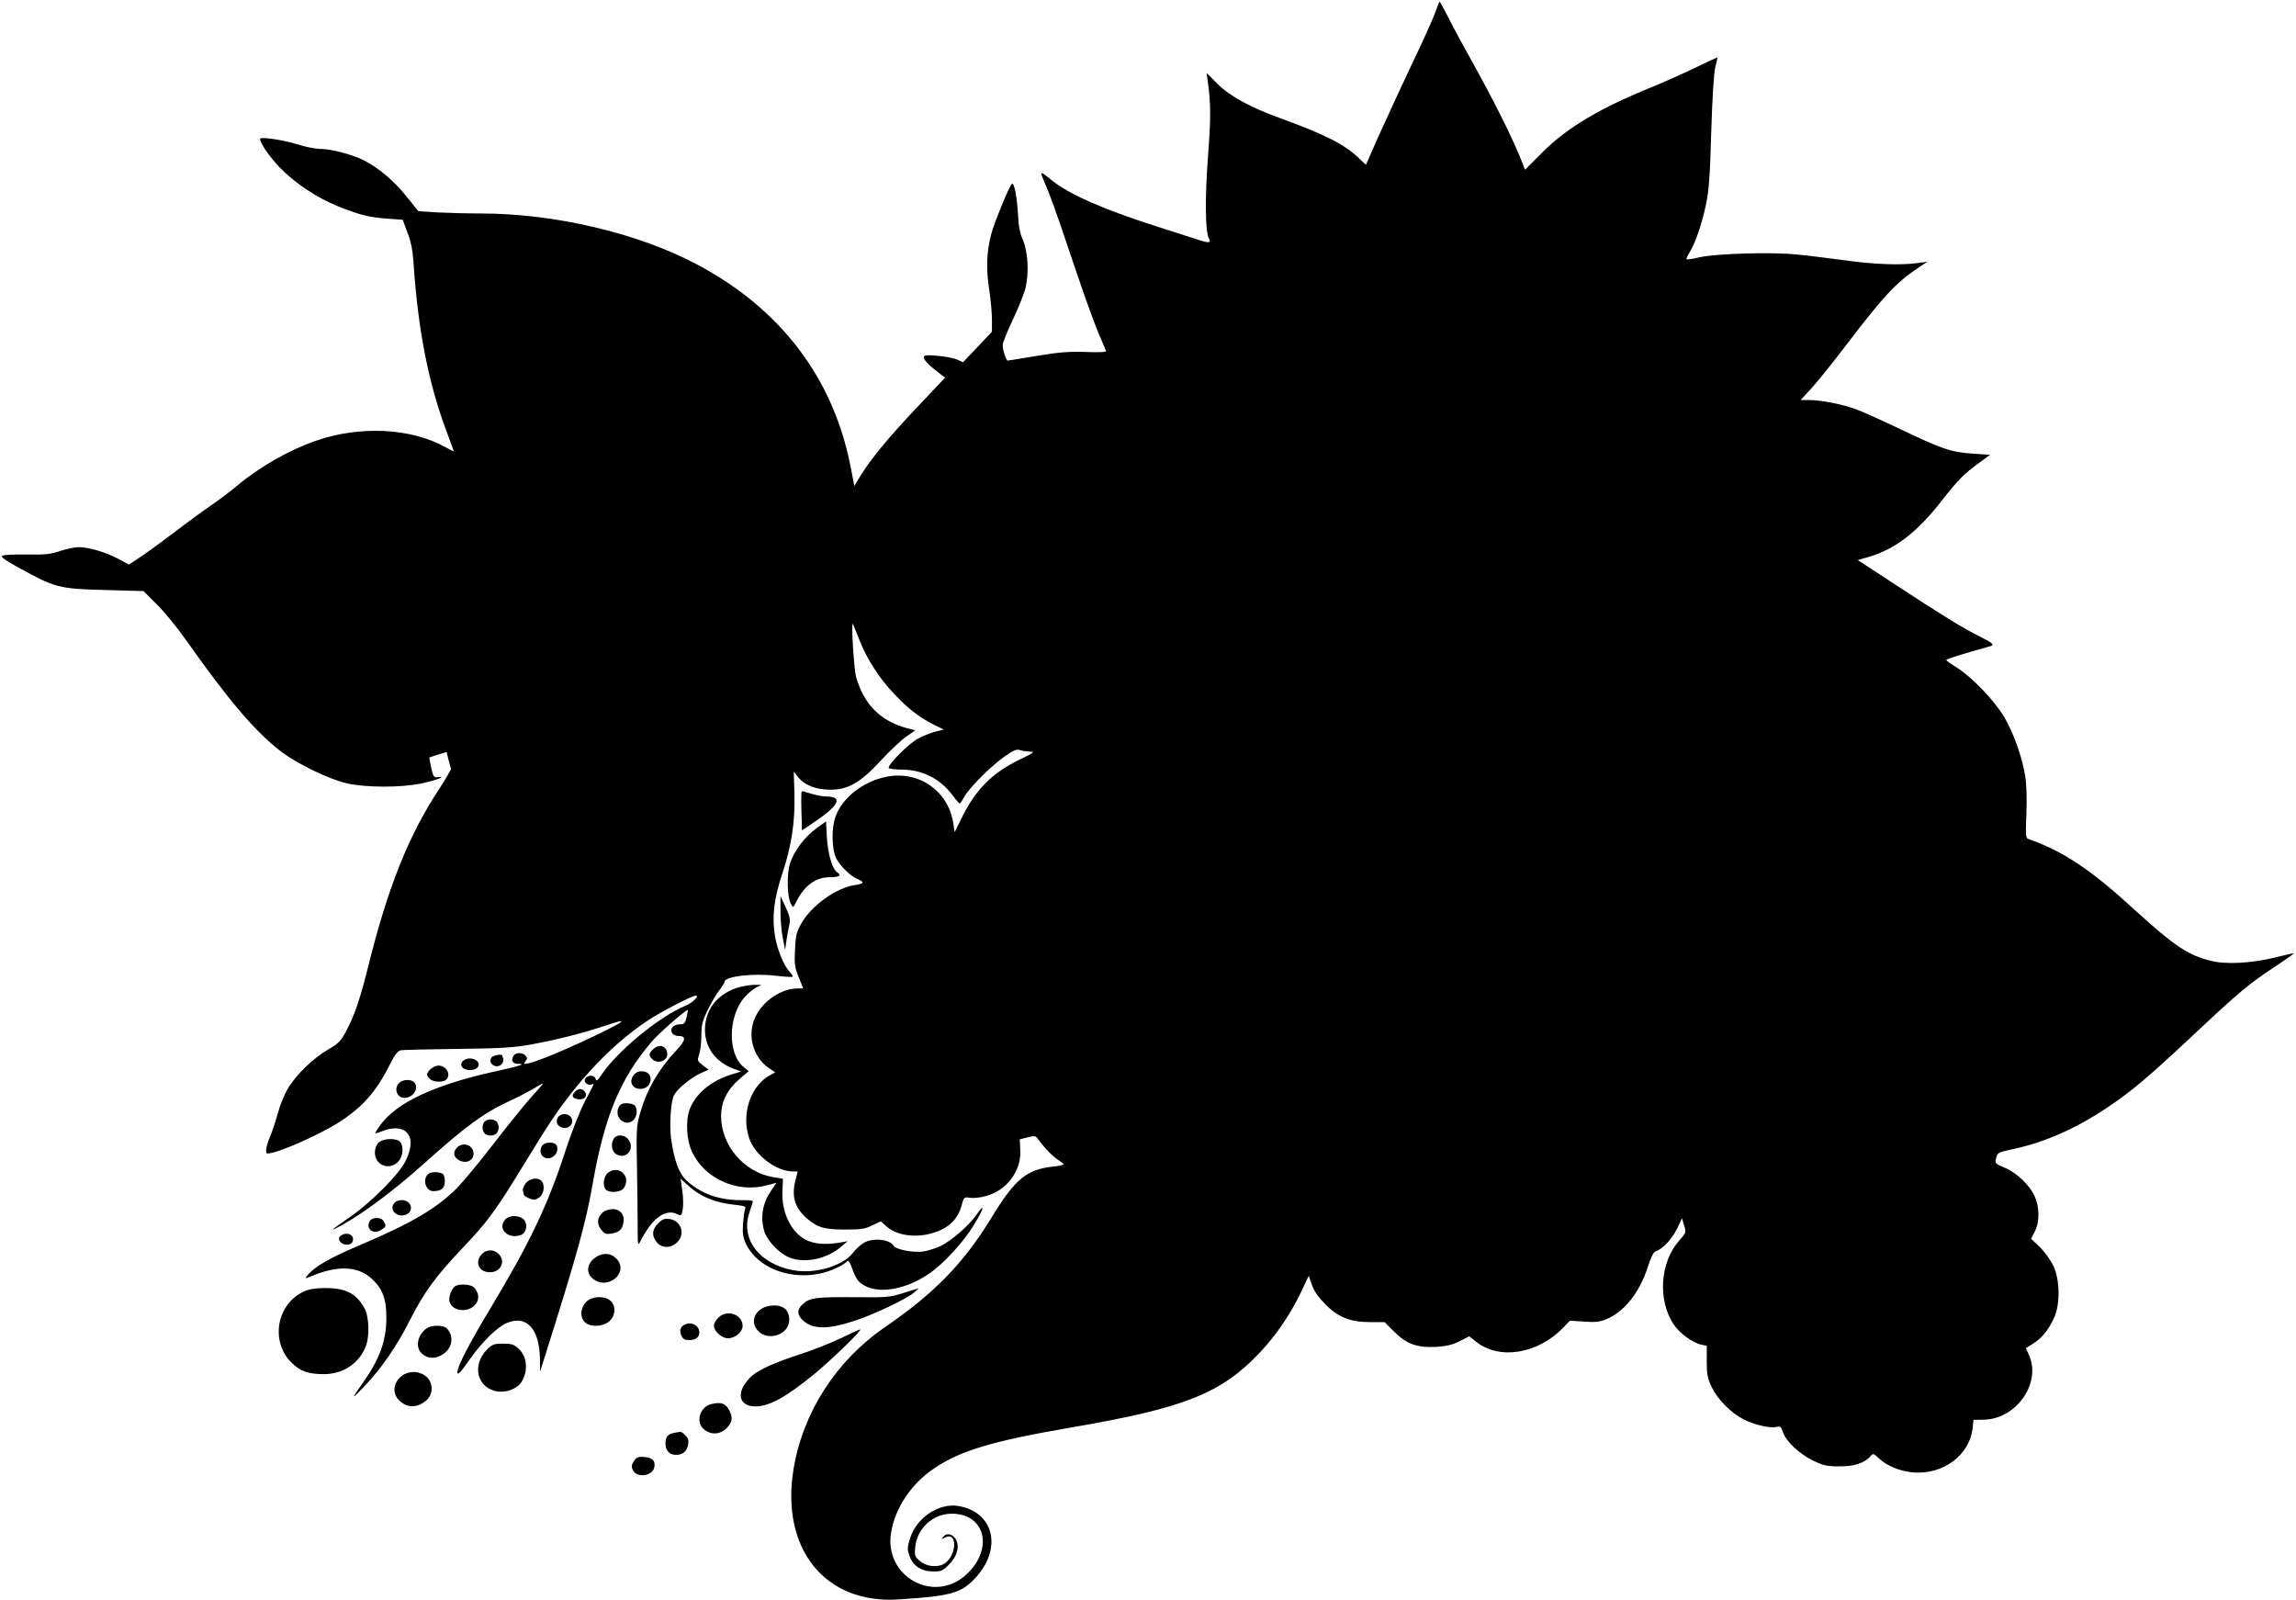  <svg version="1.0" xmlns="http://www.w3.org/2000/svg"
 width="1280pt" height="892pt" viewBox="0 0 1280 892"
 preserveAspectRatio="xMidYMid meet"><g transform="translate(0,892) scale(0.1,-0.1)"
fill="#000000" stroke="none">
<path d="M8004 8858 c-9 -29 -69 -163 -134 -298 -64 -135 -147 -316 -186 -402
l-69 -157 -40 38 c-79 76 -187 131 -435 221 -173 63 -284 124 -353 193 l-60
60 6 -44 c17 -123 18 -203 2 -414 -18 -238 -16 -425 4 -463 14 -25 3 -28 -45
-13 -16 5 -116 37 -221 71 -308 97 -511 185 -608 264 -64 52 -68 53 -50 9 43
-100 65 -160 165 -458 90 -267 126 -364 186 -501 3 -7 -33 -9 -113 -6 -95 3
-148 -1 -273 -22 -85 -14 -158 -26 -162 -26 -9 0 -28 59 -28 87 0 13 25 74 54
136 30 62 62 141 72 177 22 87 15 207 -14 274 -16 35 -24 76 -27 145 -6 102
-22 179 -35 165 -16 -18 -99 -220 -114 -279 -26 -100 -29 -190 -12 -304 9 -58
16 -135 16 -172 l0 -68 -80 -85 -81 -85 -36 16 c-20 8 -70 17 -110 20 -61 5
-73 3 -73 -10 0 -14 35 -49 92 -92 l27 -20 -155 -164 c-163 -172 -262 -293
-318 -385 l-33 -55 -22 112 c-97 493 -393 880 -861 1126 -329 173 -789 281
-1201 281 -75 0 -183 3 -242 6 l-105 7 -66 82 c-67 85 -155 159 -237 201 -65
33 -184 64 -244 64 -27 0 -86 12 -130 26 -78 25 -205 43 -205 30 0 -24 53
-101 109 -159 84 -87 205 -168 323 -216 119 -48 173 -62 278 -70 l85 -6 26
-70 c20 -50 29 -98 34 -165 25 -378 83 -675 185 -946 22 -58 40 -108 40 -110
0 -1 -20 8 -44 22 -193 108 -477 123 -725 37 -146 -50 -318 -148 -441 -252
-30 -26 -93 -73 -140 -106 -47 -32 -139 -99 -205 -150 -66 -50 -151 -112 -188
-137 l-68 -45 -62 33 c-71 37 -162 64 -219 64 -21 0 -67 -10 -101 -21 -52 -18
-82 -22 -187 -20 -69 1 -131 -2 -138 -7 -8 -6 14 -23 70 -54 226 -126 242
-130 505 -137 l213 -6 75 -75 c42 -41 115 -131 163 -199 239 -339 387 -512
531 -622 90 -68 268 -154 366 -176 109 -24 302 -24 415 0 83 18 143 41 91 35
-22 -3 -26 3 -37 52 -7 30 -11 56 -10 57 2 2 24 9 49 17 l47 14 10 -42 c6 -22
12 -45 14 -51 1 -5 -29 -57 -67 -115 -167 -254 -283 -541 -392 -978 -49 -198
-78 -281 -127 -373 -27 -52 -41 -66 -101 -101 -83 -48 -179 -142 -224 -219
-17 -29 -42 -90 -54 -134 -12 -44 -30 -98 -39 -120 -27 -63 -34 -105 -18 -105
53 0 287 103 398 174 133 86 207 170 284 323 25 51 43 74 59 78 12 3 155 6
317 8 248 3 314 7 413 25 150 28 288 63 419 107 127 43 107 24 -62 -57 -188
-90 -356 -158 -389 -158 -11 0 -11 3 -1 15 10 12 10 18 0 30 -17 20 -57 19
-68 -2 -14 -26 -4 -43 25 -43 50 0 14 -12 -138 -45 -330 -74 -539 -172 -629
-297 -17 -23 -29 -43 -27 -45 2 -2 20 4 40 12 55 23 109 20 135 -8 30 -32 28
-85 -5 -155 -33 -73 -194 -235 -313 -317 -108 -74 -121 -87 -45 -45 121 67
286 190 450 336 250 224 342 290 495 361 47 22 104 52 127 66 24 15 45 27 49
27 3 0 -24 -33 -61 -72 -36 -40 -130 -156 -208 -257 -78 -102 -172 -215 -209
-253 -109 -111 -255 -197 -528 -313 -185 -78 -268 -126 -309 -178 -13 -16 -11
-16 25 -1 144 61 257 57 334 -12 62 -56 84 -113 84 -219 0 -126 -36 -228 -128
-359 -71 -101 -70 -103 8 -21 92 97 180 224 248 360 83 163 144 248 308 420
115 121 170 194 274 362 43 70 111 180 150 243 172 280 375 502 594 649 71 48
250 141 271 141 23 0 -19 -41 -59 -57 -148 -62 -379 -253 -469 -387 -17 -27
-27 -34 -29 -24 -6 33 -62 26 -62 -8 0 -14 28 -27 41 -18 14 9 12 2 -41 -97
-28 -55 -73 -168 -106 -269 -99 -306 -200 -518 -424 -890 -114 -189 -179 -315
-180 -348 0 -22 16 -5 73 76 63 90 152 177 202 197 111 47 184 -33 185 -204
l1 -66 24 75 c182 576 231 752 270 976 66 374 153 583 329 788 41 48 187 176
201 176 1 0 -2 -18 -7 -40 -9 -35 -14 -40 -38 -40 -35 0 -58 -25 -43 -48 5
-10 21 -17 34 -17 47 0 43 -24 -13 -83 -97 -103 -162 -216 -200 -349 -20 -72
-21 -94 -17 -298 2 -121 4 -270 4 -332 0 -101 1 -109 14 -85 67 134 143 188
211 152 17 -9 20 -6 26 27 4 21 3 68 -2 105 l-10 68 36 -33 c69 -65 155 -102
267 -113 54 -6 63 -9 57 -23 -4 -9 -9 -46 -12 -83 -3 -55 0 -75 17 -112 79
-163 324 -225 513 -130 26 13 50 29 53 35 4 6 15 -12 25 -40 9 -28 25 -60 34
-70 73 -80 244 -64 394 38 81 54 198 182 256 280 52 86 59 120 10 50 -40 -59
-139 -145 -199 -174 -28 -14 -74 -28 -102 -32 -56 -6 -149 12 -161 32 -22 38
-117 47 -168 16 -18 -11 -44 -35 -59 -55 -56 -73 -212 -119 -331 -97 -183 33
-290 164 -251 306 8 28 18 58 22 68 6 15 0 17 -66 17 -121 0 -221 36 -299 107
-44 39 -72 113 -89 238 -10 75 -1 208 17 241 18 34 91 94 143 119 l49 22 -32
25 c-32 25 -32 27 -20 60 6 19 12 66 12 104 0 59 5 81 35 143 20 41 49 91 65
111 17 21 30 43 30 48 0 29 158 48 284 33 50 -6 92 -8 95 -6 2 3 -5 15 -17 28
-33 35 -70 126 -82 202 -17 104 -5 207 41 344 52 157 72 290 68 446 l-4 124
27 -34 c36 -43 98 -67 176 -67 100 -1 170 40 284 164 51 55 115 115 142 133
l49 34 -44 11 c-151 41 -241 131 -286 285 -13 48 -30 326 -17 295 4 -8 20 -49
36 -90 41 -104 110 -211 192 -297 79 -84 136 -128 219 -171 l58 -29 -48 -12
c-26 -7 -70 -24 -96 -39 -53 -28 -171 -148 -162 -163 4 -5 35 -9 70 -9 114 0
214 -49 283 -140 20 -27 39 -49 42 -49 3 -1 14 16 25 36 26 50 158 181 231
230 44 30 64 38 79 32 11 -4 36 -8 55 -9 32 0 28 -4 -55 -44 -155 -75 -247
-168 -325 -328 l-38 -77 -7 47 c-26 180 -189 296 -368 263 -130 -24 -248 -114
-288 -220 -25 -67 -23 -185 4 -238 22 -42 80 -98 117 -113 41 -17 38 -26 -10
-33 -107 -14 -249 -116 -305 -219 -25 -45 -30 -67 -33 -144 -4 -79 -1 -98 21
-152 l25 -62 -32 0 c-88 0 -188 -66 -232 -153 -52 -101 -19 -229 74 -292 l34
-23 -23 -12 c-114 -58 -169 -219 -122 -356 32 -94 151 -184 243 -184 l27 0
-13 -52 c-22 -85 -3 -151 61 -207 61 -53 98 -65 215 -65 90 0 112 3 152 23
l48 23 34 -30 c67 -58 195 -67 300 -19 62 29 100 73 117 138 12 46 13 47 49
42 21 -3 62 2 91 11 114 32 194 142 187 255 l-3 60 44 11 c40 10 45 9 60 -12
30 -43 84 -99 112 -115 16 -10 29 -20 29 -24 0 -3 -27 -9 -60 -12 -147 -16
-212 -70 -344 -287 -155 -253 -317 -419 -592 -608 -272 -186 -458 -475 -510
-791 -73 -443 174 -752 581 -727 292 18 352 34 430 117 155 165 108 370 -92
404 -109 18 -233 -65 -269 -179 -16 -51 -17 -61 -4 -99 20 -56 67 -87 133 -87
44 0 54 4 87 38 46 45 61 102 39 141 -18 31 -51 38 -70 15 -13 -16 -12 -16 9
-5 69 37 68 -95 0 -143 -36 -26 -101 -20 -138 11 -30 25 -32 30 -28 77 9 105
98 187 202 188 189 2 238 -197 83 -339 -181 -167 -461 -10 -419 235 23 137
112 270 236 354 149 102 326 155 781 233 622 107 825 189 1039 416 91 96 170
213 229 336 l43 91 18 -51 c13 -36 36 -69 75 -108 72 -73 140 -99 251 -99 l79
0 53 -53 c70 -70 129 -91 237 -85 57 4 90 12 129 32 l53 27 39 -31 c129 -102
341 -68 484 78 l38 40 78 -5 c61 -5 88 -2 122 12 101 40 187 147 234 291 19
59 32 85 46 90 37 11 91 69 118 126 l27 57 12 -40 c12 -39 11 -41 -28 -85
-107 -121 -120 -331 -31 -466 33 -50 107 -104 156 -114 l29 -6 0 -86 c0 -75 4
-95 28 -145 35 -71 108 -144 179 -180 59 -30 148 -50 183 -41 19 5 25 0 35
-30 17 -51 90 -120 168 -158 58 -28 78 -32 147 -32 82 -1 142 19 175 59 12 14
16 13 44 -14 44 -42 119 -73 193 -79 166 -13 312 96 330 245 l5 48 57 1 c181
3 322 203 253 359 l-18 40 42 26 c49 32 85 76 116 145 34 75 32 208 -4 287
-15 31 -49 79 -76 105 l-49 47 21 40 c27 53 27 135 -1 197 -29 63 -100 131
-168 159 -50 21 -54 25 -48 48 8 36 9 37 98 56 177 38 350 115 526 233 135 91
221 164 459 386 290 272 320 296 493 411 48 32 86 59 85 61 -2 1 -48 -9 -103
-23 -134 -33 -279 -41 -364 -18 -126 32 -204 86 -417 280 -248 228 -403 331
-596 398 -15 5 -16 21 -11 139 3 81 1 162 -6 208 -17 109 -65 244 -119 335
-55 92 -181 223 -265 275 -31 19 -57 38 -57 41 0 5 101 37 243 76 29 8 19 17
-60 57 -87 43 -200 112 -482 297 l-194 127 59 17 c149 43 274 139 413 319 88
112 118 143 206 207 l60 44 -95 6 c-124 9 -167 23 -400 134 -107 51 -220 102
-251 113 -75 28 -197 52 -259 52 l-52 0 62 67 c34 37 122 147 195 243 206 270
276 345 396 425 l54 36 -60 -8 c-92 -12 -238 -7 -401 16 -82 11 -200 26 -263
32 -143 15 -449 6 -545 -15 -38 -9 -72 -14 -74 -11 -2 2 5 19 17 38 33 53 68
156 91 264 17 79 23 158 30 408 6 200 15 329 23 363 8 28 12 52 11 52 -2 0
-59 -27 -126 -59 -68 -33 -175 -80 -238 -106 -294 -119 -478 -229 -616 -369
l-92 -92 -32 80 c-48 117 -154 327 -263 522 -53 95 -114 208 -136 253 -23 45
-43 81 -45 81 -3 0 -12 -24 -22 -52z"/>
<path d="M4469 4506 c-2 -2 -3 -52 -1 -110 l3 -105 72 49 c136 91 158 140 63
140 -18 0 -55 7 -82 15 -27 8 -49 15 -50 15 0 0 -3 -2 -5 -4z"/>
<path d="M4552 4303 c-65 -47 -125 -126 -147 -194 -20 -59 -17 -188 4 -227 13
-24 13 -24 32 15 45 88 107 133 185 133 51 0 68 10 43 26 -28 17 -53 101 -59
192 l-5 93 -53 -38z"/>
<path d="M4351 3840 c0 -47 6 -114 13 -150 l13 -65 7 50 c4 28 11 67 16 88 7
32 4 48 -20 100 l-29 62 0 -85z"/>
<path d="M4104 3412 c-111 -39 -174 -124 -174 -234 1 -98 59 -177 158 -215
l44 -16 -56 -17 c-113 -36 -197 -106 -231 -193 -24 -65 -18 -175 15 -242 72
-148 252 -227 417 -182 l52 14 -28 -41 c-50 -73 -63 -147 -41 -227 13 -47 72
-114 124 -141 86 -46 223 -21 311 57 l30 26 -45 -8 c-76 -13 -142 -8 -188 16
-83 43 -137 155 -130 276 l3 64 -59 10 c-160 28 -286 178 -286 339 0 79 33
146 100 205 l54 46 -26 21 c-93 73 -91 286 5 393 17 20 46 44 62 52 l30 15
-45 0 c-25 -1 -68 -9 -96 -18z"/>
<path d="M3640 3070 c-24 -24 -25 -34 -4 -54 29 -29 84 -11 84 27 0 47 -45 62
-80 27z"/>
<path d="M2741 3026 c-26 -32 25 -68 55 -39 8 9 13 22 10 30 -3 8 -6 17 -6 19
0 10 -49 2 -59 -10z"/>
<path d="M2579 3004 c-20 -24 1 -49 41 -49 40 0 61 25 41 49 -8 9 -26 16 -41
16 -15 0 -33 -7 -41 -16z"/>
<path d="M2400 2960 c-24 -24 -25 -34 -4 -54 18 -19 75 -21 92 -4 28 28 1 78
-44 78 -13 0 -33 -9 -44 -20z"/>
<path d="M3537 2932 c-34 -37 -15 -82 33 -82 67 0 80 92 14 98 -20 2 -36 -4
-47 -16z"/>
<path d="M2226 2884 c-32 -31 -14 -84 29 -84 50 0 84 57 53 88 -17 17 -64 15
-82 -4z"/>
<path d="M3205 2834 c-22 -23 -14 -38 22 -42 34 -3 51 21 32 44 -15 18 -34 18
-54 -2z"/>
<path d="M3448 2745 c-25 -55 39 -109 82 -70 22 20 26 65 8 83 -7 7 -27 12
-45 12 -26 0 -36 -6 -45 -25z"/>
<path d="M3110 2691 c-14 -26 -3 -50 26 -57 42 -11 72 34 42 64 -18 18 -56 14
-68 -7z"/>
<path d="M2702 2668 c-7 -7 -12 -21 -12 -33 0 -12 5 -26 12 -33 7 -7 21 -12
33 -12 12 0 26 5 33 12 7 7 12 21 12 33 0 12 -5 26 -12 33 -7 7 -21 12 -33 12
-12 0 -26 -5 -33 -12z"/>
<path d="M3420 2570 c-17 -32 -8 -73 19 -86 53 -27 100 30 67 80 -21 33 -70
36 -86 6z"/>
<path d="M2110 2550 c-12 -12 -20 -33 -20 -55 0 -71 81 -102 130 -50 27 29 32
83 11 109 -20 24 -96 21 -121 -4z"/>
<path d="M3020 2530 c-23 -43 17 -83 58 -61 24 13 34 38 27 62 -9 27 -70 26
-85 -1z"/>
<path d="M2546 2521 c-23 -25 -17 -52 14 -69 38 -21 80 -2 80 37 0 49 -61 69
-94 32z"/>
<path d="M3389 2382 c-25 -21 -31 -74 -11 -94 19 -19 82 -15 98 7 47 64 -25
136 -87 87z"/>
<path d="M2385 2374 c-31 -32 -11 -94 31 -94 44 0 64 17 64 55 0 18 -5 37 -11
41 -24 14 -68 13 -84 -2z"/>
<path d="M2930 2323 c-11 -15 -18 -33 -15 -41 3 -7 5 -17 5 -22 0 -4 13 -13
30 -20 25 -10 34 -10 55 4 28 18 35 72 13 94 -21 21 -65 14 -88 -15z"/>
<path d="M2202 2218 c-38 -38 8 -89 61 -69 48 19 31 81 -23 81 -14 0 -31 -5
-38 -12z"/>
<path d="M3362 2163 c-33 -28 -37 -64 -11 -97 19 -24 27 -27 56 -23 44 8 60
21 68 58 10 44 -16 79 -59 79 -19 0 -43 -8 -54 -17z"/>
<path d="M2817 2122 c-47 -52 16 -113 88 -86 27 11 38 53 20 80 -20 30 -83 34
-108 6z"/>
<path d="M2060 2111 c-22 -43 22 -75 65 -47 28 19 29 20 15 47 -14 26 -66 26
-80 0z"/>
<path d="M3669 2100 c-34 -34 -37 -67 -8 -104 28 -35 80 -36 114 -1 48 47 22
122 -44 130 -27 3 -39 -1 -62 -25z"/>
<path d="M1913 2039 c-13 -5 -23 -15 -23 -22 0 -40 73 -50 78 -10 4 27 -25 44
-55 32z"/>
<path d="M2681 1923 c-34 -43 -9 -94 48 -95 61 -2 93 60 51 102 -29 29 -74 26
-99 -7z"/>
<path d="M3311 1904 c-41 -34 -43 -83 -5 -113 85 -67 205 39 129 114 -33 34
-84 33 -124 -1z"/>
<path d="M2542 1753 c-21 -8 -43 -61 -36 -88 13 -54 102 -65 142 -19 26 29 24
64 -5 97 -15 16 -71 22 -101 10z"/>
<path d="M1695 1721 c-153 -70 -189 -277 -71 -396 50 -49 93 -65 181 -65 105
0 191 55 232 149 24 55 22 167 -4 216 -45 84 -104 115 -220 115 -54 0 -90 -6
-118 -19z"/>
<path d="M5035 1712 c-76 -24 -91 -25 -282 -23 -209 1 -240 -3 -280 -41 -32
-29 -29 -61 7 -92 58 -48 140 -47 292 4 107 36 279 118 323 154 17 14 28 25
25 24 -3 0 -41 -12 -85 -26z"/>
<path d="M3294 1680 c-52 -21 -70 -94 -34 -130 29 -29 100 -27 136 4 37 31 39
90 5 117 -24 20 -71 24 -107 9z"/>
<path d="M4287 1640 c-73 -13 -107 -81 -67 -132 54 -70 180 -31 180 55 0 61
-42 89 -113 77z"/>
<path d="M4005 1575 c-14 -13 -25 -33 -25 -45 0 -31 44 -70 78 -70 41 0 82 35
82 69 0 64 -88 94 -135 46z"/>
<path d="M3831 1541 c-35 -9 -47 -34 -33 -65 9 -21 19 -26 46 -26 38 0 59 19
54 51 -4 28 -37 48 -67 40z"/>
<path d="M2374 1512 c-51 -41 -59 -109 -18 -141 33 -26 70 -27 112 -1 53 33
65 98 25 143 -21 23 -91 22 -119 -1z"/>
<path d="M4685 1459 c-55 -26 -158 -67 -230 -90 -130 -42 -222 -83 -260 -116
-94 -83 -85 -173 17 -173 77 0 174 54 333 185 103 86 267 246 250 244 -6 0
-55 -23 -110 -50z"/>
<path d="M2715 1397 c-88 -88 -54 -218 61 -234 50 -6 106 16 130 51 40 63 34
144 -16 189 -25 23 -39 27 -86 27 -50 0 -60 -4 -89 -33z"/>
<path d="M2229 1241 c-38 -38 -40 -91 -5 -126 45 -45 102 -45 153 -1 39 34 39
98 0 132 -42 36 -109 34 -148 -5z"/>
<path d="M3965 1093 c-65 -16 -89 -103 -39 -142 39 -31 89 -28 125 8 32 33 36
58 14 100 -20 39 -45 47 -100 34z"/>
<path d="M3760 933 c-37 -7 -50 -22 -50 -59 0 -40 22 -64 59 -64 37 0 60 19
67 56 5 25 1 37 -15 53 -12 12 -24 20 -28 20 -5 -1 -19 -4 -33 -6z"/>
<path d="M3534 775 c-13 -20 -15 -31 -6 -50 20 -44 107 -35 119 13 9 37 -8 57
-55 60 -35 3 -43 -1 -58 -23z"/>
</g>
</svg>
